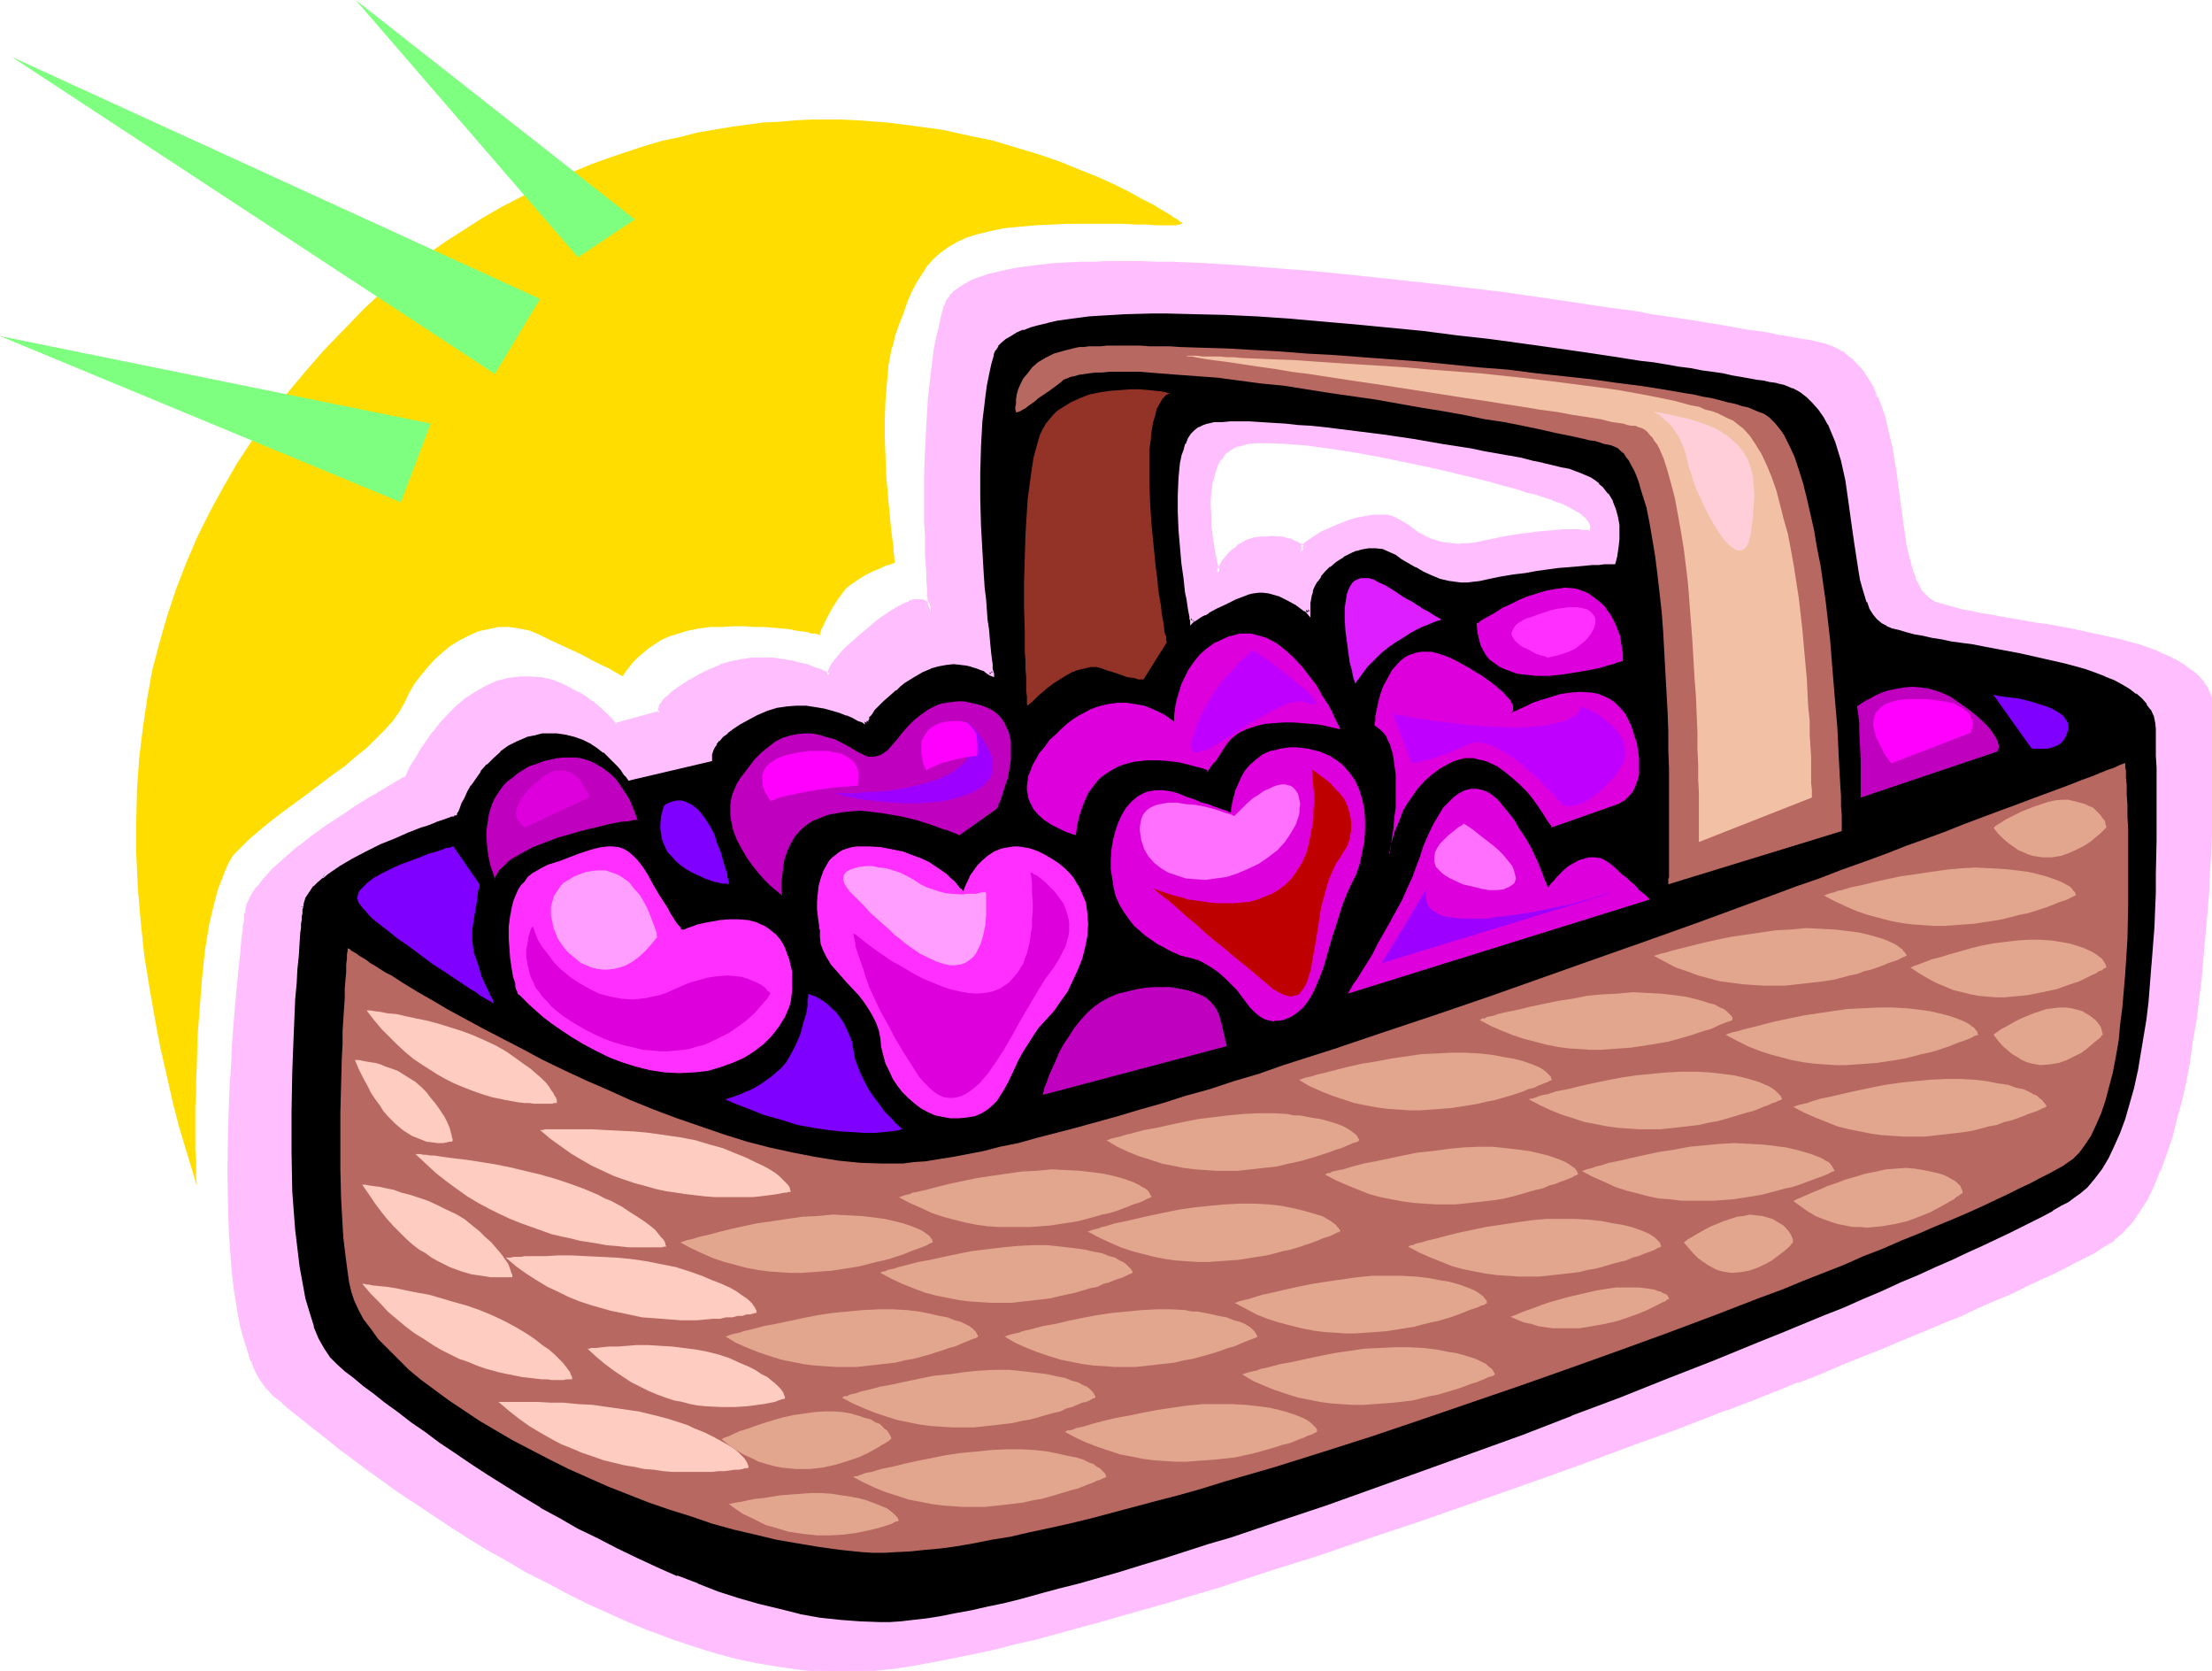 <svg xmlns="http://www.w3.org/2000/svg" fill-rule="evenodd" height="370.376" preserveAspectRatio="none" stroke-linecap="round" viewBox="0 0 3035 2292" width="490.455"><style>.brush1{fill:#ffbfff}.pen1{stroke:none}.brush2{fill:#000}.brush3{fill:#b76860}.brush4{fill:#bf00bf}.brush5{fill:#ff30ff}.brush6{fill:#d0d}.brush7{fill:#7f00ff}.brush13{fill:#ff9eff}.brush15{fill:#f0f}.brush17{fill:#e2a58e}</style><path class="pen1 brush1" d="m1671 786-1-2v-2l-1-3-1-3v-4l-2-10-3-12-2-14-1-14-1-16v-30l2-15 4-14 2-6 3-6 3-6 4-5 4-5 5-3 6-4 6-2 7-2 8-1 8-2h21l24 1 13 1 13 1 15 2 29 4 30 5 32 6 63 13 31 7 29 8 27 6 13 4 13 3 11 4 11 3 10 3 9 2 8 3 7 2 7 3 7 3 10 5 10 4 6 5 6 4 3 5 3 3 2 4 1 3v2l-1 3-1 3-1 1h-2l-2-1h-3l-3-1h-38l-11 2-13 1-14 2-16 2-17 3-20 4-10 2-9 1-8 2h-23l-12-2-11-2-9-4-9-4-7-4-14-9-6-5-7-4-7-3-8-2-9-1-10 1-11 2-11 2-10 3-10 3-10 4-9 5-9 4-7 4-7 4-6 4-4 4-4 3-2 3-2 2 1 1 2 1 3-1h1l1-2v-1l-2-2-2-2-2-2-4-2-4-2-5-2-6-2-6-1-6-1h-15l-9 1-7 1-6 2-7 2-6 3-5 4-5 4-8 8-6 8-3 4-2 4-1 3-1 2-1 2zM338 1252v6l-1 4v4l-1 5v6l-1 6-1 7-1 15-2 18-2 19-2 21-2 23-2 24-2 26-2 27-1 27-1 28-1 29-1 58v29l1 28 1 28 2 28 2 26 3 26 4 24 4 23 5 21 7 20 3 9 4 8 4 8 4 7 4 7 5 7 5 5 5 5 11 9 13 11 14 11 16 13 16 13 18 14 19 14 20 15 21 15 22 15 22 16 24 16 25 16 25 16 26 16 26 15 28 15 27 15 28 15 29 14 28 13 29 13 30 11 29 11 30 10 29 9 30 8 29 6 30 6 29 4 29 2 29 1 15-1 17-1 17-1 19-3 21-3 21-4 23-4 24-5 25-5 26-6 27-6 27-7 29-8 30-8 30-8 31-9 31-9 33-9 32-10 34-10 67-21 70-23 71-23 71-24 143-50 71-26 70-25 69-26 66-25 33-13 32-12 32-13 31-12 30-12 30-12 28-11 28-12 27-11 25-11 25-11 24-10 23-10 21-10 21-9 19-9 17-8 17-8 15-8 14-7 11-7 11-6 9-6 7-5 6-5 6-5 6-7 6-6 11-15 10-17 9-19 9-21 8-22 8-23 7-25 6-25 6-27 5-27 5-28 4-28 7-58 6-57 4-57 2-28 1-26 1-27 1-24 1-24v-23l1-21v-79l-1-11-2-9-4-9-6-9-7-8-8-7-10-7-11-6-11-6-13-6-13-5-14-5-15-4-15-4-31-8-33-6-32-6-16-3-16-2-31-6-14-2-14-2-13-3-13-2-11-3-10-3-9-3-8-3-8-4-5-5-6-7-5-8-4-9-4-10-3-11-3-12-2-13-3-13-4-28-4-30-2-15-2-15-5-31-6-30-4-13-5-14-5-13-5-13-7-11-7-11-9-10-9-9-10-7-12-6-12-5-14-3-8-2-8-2-11-1-11-2-12-3-13-2-15-2-15-3-16-2-17-3-18-3-19-3-19-3-20-4-21-3-21-3-44-7-47-6-48-7-49-7-50-6-51-6-103-12-51-4-50-5-50-3-47-3-47-2-22-1h-85l-19 1-19 1-18 1-17 2-16 2-16 2-14 3-14 3-12 3-11 4-11 4-9 4-8 5-7 6-5 5-4 7-3 6-4 14-4 15-3 16-3 15-5 34-3 34-3 35-1 36-1 34v80l1 15v13l1 13v12l1 11 1 10v17l1 6 1 5v8-2l-1-5-2-5-2-3-3-2-4-1-4-1-6 1-7 2-8 4-5 2-10 6-6 4-7 5-6 5-13 10-11 9-10 9-8 7-7 7-5 6-4 5-4 5-2 4-2 3-1 3-1 2v3h-1l-3-2-4-2-7-2-7-3-9-3-10-3-11-2-12-2-14-2h-27l-14 2-16 2-14 5-15 6-14 8-12 6-10 7-8 5-7 5-5 5-5 4-3 4-2 3-2 3v2l-1 2v3h1l-62 18-1-1-2-2-3-4-5-5-6-6-7-6-8-7-10-6-10-7-11-6-12-6-13-4-13-3-15-2h-15l-16 2-7 2-8 3-15 6-14 8-13 9-13 11-11 11-11 12-9 12-9 12-7 11-7 10-5 9-5 8-1 3-2 3-1 2v2l-1 1h-1l-2 1-2 2-4 2-5 3-6 3-6 4-8 4-7 5-9 5-18 11-20 13-20 14-20 14-20 15-18 16-17 15-7 8-7 8-6 7-5 7-5 8-3 7-2 6-2 7z"/><path class="pen1 brush1" d="m1669 784 5 2v-1l-1-1v-3l-1-3-1-3-3-14-2-12-2-13-2-15v1-16l-1-15 1-15 2-15v1l4-14 2-7v1l2-6 4-6v1l4-5h-1l4-5v1l5-4 5-3 6-3v1l7-2h-1l8-2 9-1h-1 21l24 1h-1l13 1 14 1 14 2 29 4 31 5 32 6 63 13 30 7 29 7 28 7 13 4 12 3 11 3 11 4 10 2 9 3 16 5h-1l7 3h1l6 2 10 5 9 5 7 4 5 5v-1l3 4 3 4v-1l1 4v-1l1 4v-1 2l-1 2 1-1-2 4 2-1h-1 1-1l-2-1h-7l-5-1h-23l-10 1-11 1-13 1-14 2-16 2-18 3-19 4-10 2-9 2-8 1h-8l-7 1-8-1h1l-12-1-12-3h1l-10-3h1l-9-4h1l-8-4-13-10-7-4-7-4-8-4-7-2h-21l-10 2h-1l-10 2-11 3-10 4-10 4-9 4-9 4-8 5-6 4-6 4-5 4-4 3-2 3h-1l-1 4 2 4 3 1 3-1 3-1 2-3-1-3-1-2-1-1-2-2-2-2h-1l-3-2-5-2-4-2-1-1-6-1-6-2h-7l-8-1-7 1h-9l-7 1h-1l-6 2-7 2v1l-6 3-5 3v1l-5 4h-1l-8 8-7 9-2 4-2 4-3 5-1 2 1-1-1 9 6-6v-2l1-2 2-3 2-4v1l2-4 6-8 8-8 5-4 5-3h-1l6-4v1l6-3 7-1 7-1 8-1h15-1l7 1 6 1 6 2-1-1 5 2 4 2 3 2 2 2 2 2 1 1v1l1-2-1 1 1-1-2 1h1-2 1-2l2 1-1-1v2l1-2v1l2-3 4-3h-1l5-3 6-4 7-5 7-4 8-4 9-4 10-4 9-3 11-3 11-3h-1l11-1 10-1h-1l9 1 8 2-1-1 8 4h-1l7 4 7 4 13 9 8 5 8 4h1l9 4h1l11 2 12 2h15l8-1 9-1 9-1 10-2 19-4 17-3 16-3 15-2 13-1 11-1h-1 10l9-1h7l6 1h9l3 1h2-1l2 1 2-1 2-1 2-5v-9l-2-5-3-3h-1l-3-5-6-5-7-4-9-5-11-5-7-3h1l-7-2h-1l-15-5-9-3-10-3-11-3-11-3-13-4-13-3-27-7-29-8h-1l-31-6-63-14-31-6-31-5-29-4-14-2-14-1-13-1-24-1h-11l-10 1-9 1-8 1-7 2-6 3-6 3-5 4-5 5-4 6-3 6-3 5-1 1-2 6-3 14-2 15v1l-1 15v15l1 16 2 14 2 14 2 12 3 14v4l1 3v-1l1 3v8l1-9z"/><path class="pen1 brush1" d="M336 1252v1-1l-1 1v3-1 7l-1 4-1 5v5l-1 7-1 6-1 15-2 18-2 20-2 21-2 23-2 24-2 26-1 27-2 27-1 28-1 29-1 58 1 57 1 28v1l2 27 2 27 3 25 4 25 4 22v1l6 21 6 19v1l3 9h1l3 9 4 8 4 7 5 7 4 6h1l5 6 5 5 12 9h-1l13 11 14 11 16 13 17 13 17 14 19 14 20 15 21 15 22 16 23 15 24 16 24 16 25 16 26 16 27 15 27 16 28 14 28 15 28 14 29 13 29 13 29 12h1l29 11 30 10 29 9 30 8 29 6h1l30 5 29 4 29 3 29 1 15-1 17-1 18-2 19-2 20-3 22-4 22-4 24-5 25-5 27-6 27-7 27-6 29-8 29-8 30-8 31-9 32-9 32-9 33-10 34-10 67-22 70-22 70-24 72-24 143-50 70-25 70-26 69-25 67-26h1l32-12 32-13h1l31-13v1l31-12 30-13 30-12 28-11 28-12 27-11 26-11 25-10 23-11 23-10 22-9 20-10 19-9 18-8 16-8 15-8 14-7 12-6 10-7 9-5 8-5v-1l6-5 6-5 6-7 6-6 1-1 10-15 11-17 9-19 8-20 1-1 8-22 8-23 6-25 7-25 6-27 5-27 4-29 5-28 7-57 5-58 5-57 1-28 2-26 1-27 1-24v-24l1-23 1-21v-80l-1-10-3-10-4-9v-1l-6-8v-1l-7-8-8-7h-1l-9-7-11-7-12-6-12-5-1-1-13-5-14-5-15-4-15-4-32-7-32-7-33-6-16-2-16-3-30-5-15-3-14-2-13-3-12-2-11-3-11-3-9-3 1 1-8-3-7-4-5-5-6-6-4-8-5-9h1l-4-10-3-11-3-12v1l-3-13-2-14-4-28-4-29-2-16-2-15-5-30v-1l-7-29-3-14-5-14-5-13h-1l-10-10v-1l6 13h-1l5 13 5 13 4 14 6 30 6 30 2 15 2 15 4 30 3 28 3 14 2 12v1l3 12 4 11 3 10h1l4 10 5 8 6 7 6 5 7 4 8 4h1l9 3 10 3 12 2 12 3 13 2 14 3 15 2 30 5 16 3 16 3 33 5 32 7 32 7 15 5 14 4 14 5 14 5-1-1 13 6 11 6 11 6 9 7 8 7 7 8 5 8 4 9 3 9v110l-1 23-1 24-1 24-1 27-1 26-2 28v-1l-4 57-6 58-7 58-4 28-5 28-5 27-6 26-6 25-7 25-8 23-8 23 1-1-9 21-9 18-11 17-10 15-6 6-6 7-6 5h1l-7 5-7 5-9 6-10 6-12 6-13 7-15 8-17 8-18 9-19 9-20 9-21 10-23 10-24 10-25 11-25 10-27 12-28 11-29 12-29 12-30 12v-1l-31 12v1l-32 12h1l-33 12-33 13h1l-67 25-69 26-70 26-71 25-143 50-71 24-71 23-69 23-68 21-34 10-32 10-33 10-31 9-31 8-30 9-30 8-28 7-28 7-27 7-26 5-25 6-23 4-23 5-22 3-20 3-19 3-18 1-16 2h-15l-29-1h1l-29-2-30-4-29-5-29-7-30-8-30-9-29-10-30-11h1l-29-11-30-12-28-14-29-14-28-14-27-15-28-15h1l-27-16-25-16-26-15-24-17-24-16-23-15-22-16-21-15-20-14-18-15-18-14-17-13v1l-15-13-15-11h1l-13-11-12-9h1l-5-5-5-5-5-6-4-7-4-7-4-8-3-8-4-10v1l-6-20-5-21-4-22-4-25-3-25-3-26-2-28-1-28v-57l1-58v-29l2-28 1-27 2-27v1l2-26 2-24v-1l1-23v1l2-22 2-19 2-18 2-15 1-7v-6l1-5 1-5v-8l1-3v-4 1l-5-1z"/><path class="pen1 brush1" d="m2576 545-5-13v-1l-7-11-7-11-9-10-9-9h-1l-9-8h-1l-11-6-13-5-14-3-8-2-9-1-10-2-11-2-13-2-13-3-14-2-16-2-16-3-17-3-18-3-18-3-20-3-20-3-21-3-20-4-45-6-46-7-48-7-49-7-51-6-51-6-102-11-51-5-51-4-49-4h-1l-47-3-47-2h-22l-22-1h-43l-20 1h-19l-19 1-18 1-18 2-16 2-15 2-15 3-13 3-13 3-11 4h-1l-10 4-9 5-8 5-7 5-1 1-5 5v1l-5 6-2 7h-1l-4 15-3 14v1l-4 15-3 16-4 33-4 35-2 35-2 36-1 34v65l1 15v28l1 13 1 12v11l1 11v-1 9l1 8v7l1 5v-1 8h6v-3l-1-5-3-6-2-3-4-2-4-2h-12l-7 2v1l-8 3-5 3h-1l-10 6-6 4-6 4-7 5-13 11-11 9-10 9-8 7-7 7-5 6-4 5-1 1-3 4-3 4v1l-3 6v2l-1 2v2l4-2-4-2-4-2-7-3-7-2-9-4-10-2-11-3h-1l-12-2-13-2h-29l-14 2-15 3-15 4v1l-15 6-14 7-12 7h-1l-9 6-9 6-7 5-5 5-5 4-3 4-3 4-1 3-1 3v7l2-4-62 17 3 1-1-1 1 1-2-3h-1l-3-4-5-5-6-6-7-6-8-7h-1l-9-7-10-6h-1l-11-6-12-6-13-5-14-3-15-1h-15l-16 2-8 2-8 2-15 7-14 8-14 9-13 11-11 11-11 12-9 12h-1l-8 12-8 11-6 11-6 9-4 7v1l-2 3-1 3-1 2-1 2 1-1-2 1v2l2-2-3 1-3 1-4 3-5 2h1l-6 4h-1l-6 4-4 9 7-5 7-4h-1l6-3h1l4-3 4-2 3-2 4-2v-1l-1 1 1-1 1-2 1-2 1-3 2-3 4-7 6-9 6-11 7-11 9-11 9-12 11-12 11-11 13-11-1 1 14-10h-1l14-8 15-6 7-2 8-2 15-2h15l14 2 13 3 13 4 12 5 11 6 10 7 9 7v-1l8 7 7 6 6 6 5 5 3 4v-1l2 3 2 2 66-19-1-4v2-3 1-2l1-2 1-3v1l2-3 3-4 5-4 5-5-1 1 7-5 9-6 10-6h-1l12-7 14-7 15-6 14-5 15-3 14-1 14-1 13 1 13 1 12 2 11 3 10 3 9 3 8 3 6 2 4 2 8 4v-7 1-2l1-2-1 1 1-3 2-3v1l3-4 3-5 4-5 5-6 7-7 8-7 10-9h-1l11-9 13-10 7-5 6-4 6-4 11-7h-1l5-2 8-4v1l7-2 5-1h-1l5 1 3 1h-1l3 2v-1l2 2h-1l3 5h-1l1 4v2h6v-2l-1-2v-9l-1-6v-8l-1-9v-10l-1-11v-12l-1-13-1-28v-15l-1-31 1-34 1-34 1-36 3-35 3-34 5-33 3-16 3-15 4-15 4-14h-1l3-6 4-6 5-5 7-6 8-4h-1l10-5 10-4h-1l12-3 12-4 13-2 15-3 15-3 16-1 18-2h-1l18-1 19-1 19-1h85l22 1 47 2 47 3 50 3 50 5 51 4 102 11 51 7 51 6 49 7 48 6 46 7 45 7 21 3 21 3 19 3 20 4 18 2 18 4 17 2 17 3 15 2 14 3 14 2 12 3 11 2 10 1 9 2 8 1 13 4 12 5v-1l12 6h-1l10 8v-1l9 9 9 9h-1l7 11 7 12 10 10z"/><path class="pen1 brush1" d="m530 1080-7 4-8 5-9 5-18 11-19 13-20 13-21 15-19 15h-1l-18 16-17 15-7 8-7 8-6 8h-1l-5 7-4 7-3 7-1 1-2 7-1 7 5 1 1-7 3-7-1 1 4-7 4-7 5-7 6-8v1l7-8 7-8 17-15 18-16v1l20-15 20-15 20-14 19-12 18-11 9-6 8-4 4-9z"/><path class="pen1 brush2" d="M1636 852v-1l-1-2-1-3v-5l-1-6-1-6-2-8-1-8-1-9-2-10-2-21-2-23-2-24-1-24v-23l1-23 1-11 1-9 2-10 2-9 3-7 3-7 4-6 5-5 5-4 5-3 7-1 9-2 10-1h53l16 2 17 1 17 1 19 2 19 2 39 5 41 5 41 6 40 6 39 7 18 3 18 3 17 4 16 3 16 3 14 4 13 2 11 3 11 3 8 3 8 2 7 4 6 3 6 4 5 4 5 4 7 9 6 10 5 10 2 11 2 10v28l-2 8-1 6-1 5-1 3v1h-8l-5 1h-16l-10 1-11 1-12 1-14 1-14 2-15 2-17 3-17 3-17 3-19 4-9 1-9 1-8 1h-8l-8-1-7-1-13-3-12-4-11-5-10-6-19-12-9-5-9-5-9-3-10-2h-11l-5 1-6 1-6 2-6 3-12 6-10 7-9 6-7 7-6 7-5 7-3 7-3 7-2 6-1 6-1 5v13l-1-2-3-2-3-2-4-3-4-4-11-6-13-6-7-2-8-2-7-1h-8l-8 1-8 3-15 6-14 6-13 7-11 6-5 2-4 3-4 2-3 2-2 2-2 1h-1v1zM413 1243v4l-1 2v8l-1 5v5l-1 6-1 6-1 15-1 17-2 18-1 20-1 22-2 24-1 24-1 25-1 27-1 54v55l2 54 1 27 2 26 3 26 3 24 4 23 4 22 6 20 6 18 7 17 4 8 3 7 5 6 4 6 5 5 4 4 11 10 12 9 13 11 15 12 16 12 17 13 18 13 20 14 20 14 21 15 22 14 22 15 24 15 24 15 25 15 26 15 26 14 27 14 27 14 27 13 28 12 27 12 28 11 28 10 29 10 28 8 28 7 28 7 28 4 28 4 27 2 27 1h14l16-2 16-1 18-3 19-3 21-3 21-5 23-4 23-5 25-6 25-7 26-7 28-7 27-8 29-9 29-8 30-9 31-10 31-10 31-10 65-21 65-23 67-23 68-24 135-50 68-25 66-26 65-25 64-25 61-25 30-13 30-12 28-12 28-11 27-12 27-11 25-11 24-11 24-11 23-9 21-10 20-10 20-9 18-9 17-8 15-7 14-8 13-7 11-6 10-6 9-6 6-4 12-10 10-12 10-13 9-16 9-17 7-18 7-19 7-21 5-21 5-23 5-23 4-24 3-25 3-25 5-50 4-51 2-49v-25l1-23v-123l-1-16v-38l-1-9-2-9-5-9-5-8-7-8-8-7-9-6-11-6-11-6-12-6-14-5-13-4-15-5-14-4-31-7-32-7-32-6-15-3-16-2-29-5-14-3-14-2-12-3-12-2-11-3-10-2-9-3-8-3-6-4-6-5-5-6-4-7-4-9-3-9-4-11-2-11-2-12-2-12-4-26-4-29-4-28-5-29-5-27-4-13-4-13-5-12-6-12-6-11-7-10-8-9-8-8-10-7-11-6-11-4-13-4-7-1-9-1-9-2-10-2-11-2-13-2-13-2-14-3-14-2-16-2-16-3-17-3-17-2-19-3-38-6-40-6-41-6-44-6-44-5-45-6-46-5-92-10-46-4-45-4-45-3-43-2-42-1-40-1h-19l-19 1h-18l-17 1-17 1-16 2-16 1-14 2-14 3-13 2-12 3-11 3-11 4-9 4-8 4-8 5-6 5-5 5-3 6-3 7-4 13-3 14-3 15-2 16-2 16-2 17-2 35-1 36v37l1 36 2 36 2 34 2 15 1 16 1 15 2 13 1 13 1 12 1 11 1 10 1 9 1 7 1 5v4l1 3v1l-1-1-1-1-3-2-4-2-5-2-6-3-7-2-8-2-8-1h-20l-10 2-11 4-12 4-13 7-12 9-7 5-5 5-10 8-8 7-7 7-5 5-4 5-3 4-1 3-1 3v5l2 1 1 1-1-1-3-2-4-2-6-3-7-3-8-4-10-4-10-3-12-3-12-2-13-1-13-1-14 1-13 2-14 5-14 6-13 6-11 7-10 6-7 6-7 6-5 5-4 4-2 5-3 4-1 3-1 3v6l1 1v1l-112 26v-1l-2-2-2-4-4-5-5-6-6-6-7-7-7-7-9-6-10-6-10-6-11-4-13-3-13-2h-13l-8 1-7 1-14 4-14 5-12 7-11 8-10 9-9 9-8 10-8 10-6 9-5 9-4 8-4 8-3 6-2 5-1 3v1h-1l-2 1-2 1-4 1-5 1-5 2-7 3-7 2-7 3-8 3-18 7-19 7-19 9-20 9-19 10-18 11-16 11-7 5-7 6-6 6-4 6-5 6-3 6-2 5-1 6z"/><path class="pen1 brush1" d="m1634 850 4 2v-4l-1-3-1-4v-6l-2-7-1-7-1-9-2-9-1-10-3-21-2-22-1-24-2-24v-23l2-23v1l1-11 1-10 2-10v1l2-9 3-7 3-7 4-6-1 1 5-5h-1l5-4 6-2h-1l7-2 8-1 10-1h11l13-1 14 1h15-1l17 1 16 1 18 2 19 2 19 2 39 4 41 6 40 6 40 6 39 6 19 4 18 3 17 3h-1l16 4h1l15 3 14 3 13 3 12 3 10 3 9 2 7 3 7 3 6 3 5 4 6 4h-1l5 4 7 9 6 10v-1l4 10 3 10 1 11v-1l1 10v10-1l-1 9-1 7-2 7v-1l-2 8h1l-1 1v1l3-2h-14 1-7l-9 1h-10l-11 1-13 1-13 2-14 2-16 2-16 2-17 3-18 3-18 4-10 1-8 2h-24 1l-7-2-13-3-12-4-11-5-10-5-19-12-8-6h-1l-9-4v-1l-10-3-10-2h-11l-6 1-5 1-6 2-1 1-6 2-12 6-11 7-8 7h-1l-7 7v1l-6 6-5 8-4 7-2 6-1 1-2 6v1l-1 5-1 6v11l1 2v-1 1l4-2-2-2-2-2-3-3v1l-4-3v-1l-5-3-11-6-13-6v-1l-7-2h-1l-7-2-8-1h-8l-8 1-8 3h-1l-15 7-14 6-13 6-11 6h-1l-4 3-4 2h-1l-3 3-3 2-3 1-1 1-2 1v1l-1 8 5-5-1 1 1-1 2-1 3-2 3-2 3-2 4-2h1l5-3h-1l11-6 13-6 14-7 16-6h-1l8-2 8-1h-1 8-1l8 1 7 2 7 2 12 6 11 6 4 3 4 3 4 3v-1l2 2 6 7v-10 1-11l1-5 1-6v1l2-7-1 1 3-7 4-7v1l5-7h-1l6-7 7-7v1l8-7 11-7h-1l12-6 7-3-1 1 6-2 5-1 6-1h-1 11-1l10 1 9 4 9 4 8 6 19 11h1l10 6 11 5 12 5 13 3h1l7 1 8 1h8l8-1 9-1 9-2 19-4 18-3 17-2 16-3 15-2 15-2 13-1 12-1 11-1 10-1h9l7-1h6-1 10l1-3-1 1 1-1 2-8 1-7 1-7 1-9v-20l-2-11-3-11-4-10v-1l-6-10h-1l-7-9-5-4v-1l-5-4-6-4-7-3-7-3-8-3-8-3-11-2-12-3-13-3h1l-15-3-15-4-16-3h-1l-17-3-17-3-19-4-39-6-40-7-41-6-40-5-40-5-19-2-18-1-18-2-17-1-16-1-15-1h-27l-11 1h-11l-8 2h-1l-6 2-6 3h-1l-5 4-5 5-4 6-3 8h-1l-2 8-3 8v1l-2 9-1 10-1 11-1 23v23l1 24v1l2 23 2 23 3 21 1 10 1 9 2 9 1 7 1 7 1 5 1 5v4-1l1 2v7l1-8z"/><path class="pen1 brush1" d="M410 1243v4l-1 2v7l-1 5v6l-1 6v-1 7l-2 14v1l-1 17v-1l-1 19-2 20-1 22-2 24-1 24-1 25-1 27-1 54v55l2 54 1 27v1l2 26 3 25 3 24 4 23 5 22 5 21 6 18 1 1 6 16 4 8 4 7 4 7 5 5v1l5 5 4 4 11 10h1l11 9 14 11 14 12 16 12 17 13 19 13 19 14 20 14 21 15 22 15 23 15 24 14 24 15 25 16 26 14 26 14 26 14 27 14 28 13 27 12 28 12v1l28 11h1l28 10 28 10 28 8 28 7 28 6 29 5 27 4 28 2 27 1 14-1h1l15-1 17-1 17-3 20-3 20-3 21-5 23-5 24-5 25-6 25-6 26-7 27-8 28-8 29-8 29-9 30-9 30-9 31-10 32-10 65-21 65-23 67-23 67-24 136-50 67-25h1l66-26 65-25 64-26 61-25 30-12 30-12 28-12 28-12 27-12 27-11 25-11 25-10 23-11 23-10 21-10 20-9 20-10 18-8 17-9 15-7 14-8 13-6 12-7 9-6h1l8-5 7-5 12-10 10-12h1l10-14 9-15v-1l8-16 8-19 7-19 7-21 5-22 5-22v-1l5-23 4-24 3-24 3-25 5-51 4-51 2-49v-25l1-46v-64l-1-18v-72l-1-10-3-9-4-9v-1l-6-8-7-7-8-8h-1l-9-7-10-6h-1l-11-6-12-5-1-1-13-4-14-5-14-4-15-5-30-7h-1l-31-7-32-6-16-2-15-3-30-5-14-3-13-2-13-2-12-3-11-2-9-3-9-3-8-3 1 1-7-4h1l-6-5 1 1-5-7-5-7v1l-3-9-4-9-3-10-2-11-3-12-2-13-3-26-4-28-4-28-5-29-6-27v-1l-4-13-4-13-4-12h-1l-5-12v-1l-7-10-6-11h-1l-8-9-8-8h-1l-9-8h-1l-10-6h-1l-11-4-14 2h-1l13 3 12 5-1-1 11 6 9 7 8 8 8 9 7 10 6 11v-1l5 12 5 12 4 13 4 13 6 27 4 28 4 29 4 28 4 26 2 13 2 12 3 11 3 10 3 10h1l3 9 5 8 5 6 7 6 6 3 1 1 7 3 9 2 10 3 11 3 12 2 13 3 13 2 14 3 30 4 15 3 16 3 32 6 31 7 31 7 15 4 14 4 14 5 13 5h-1l13 5 11 6 10 6 9 7v-1l8 7 7 8h-1l6 8v-1l4 9v-1l2 10v-1l1 10v-1 38l1 16v100l-1 46v25l-2 49-4 51v-1l-4 51-3 25-4 24-4 24-4 24v-1l-5 23-6 21-6 21-7 19-8 18-8 17-9 15-10 13-10 12-12 10 1-1-7 5-8 6-10 5-12 7h1l-13 7-14 7-16 8-16 8-19 9-19 9-20 9-21 10-23 10-24 11-24 10-26 12-26 11-27 12-28 11-29 12-29 12-30 12-61 25-64 25-65 26-67 25h1l-67 26-136 49-67 24-67 24-66 22-65 22-31 9-31 10-31 10-30 9-29 9-28 8-28 8-28 7-26 7-25 7-24 6-24 5-22 5-22 4-20 4-19 3-18 2-17 2-15 1h-14l-27-1-27-2-28-3-28-5h1l-28-7-29-7-28-8-28-9-28-11h1l-29-11v1l-27-12-28-13-27-13-27-14-27-13-26-15-26-14h1l-25-15-24-15-24-15-23-15-22-15-21-14-20-15-19-13-18-14-18-13-15-12-15-11-13-11-12-9-11-10-4-4-5-5-4-6-4-6-4-7-4-7-7-17 1 1-6-19-6-20-4-22-4-22-3-25-3-25-2-26-2-27-1-54v-55l1-54 1-27 1-25 1-24 1-24 2-22v1l1-20 2-19 1-17 1-15 1-6v-6l1-5v-5l1-4v-4 1-3l1-2v-2 1l-6-1z"/><path class="pen1 brush1" d="m2450 523-13-3h-1l-7-2-8-1-10-2-10-2-11-2-12-2-13-2-14-2-15-3-15-2-17-3-17-2-17-3-18-3-38-6-40-6-42-6-43-6-45-5-45-6-46-5-92-10-46-4-45-3-44-3h-1l-43-2-42-2h-96l-17 1-17 1h-1l-16 2-15 2-15 2-13 2-14 2-12 3-11 4-11 3v1l-9 4-8 4h-1l-7 5-6 5h-1l-5 6-4 6-2 6-1 1-3 13-4 14v1l-2 15-3 15-2 17-1 17-3 35v73l1 36 1 36 3 34 1 16 1 15 1 15 2 14 1 13 1 12 1 11 2 9v9l2 7v6l1 4v3l4-3h-1 1l-2-1-3-2-4-2-5-3-6-2-1-1-6-2h-1l-8-2-8-1h-10l-10 1-11 1-11 4h-1l-11 5h-1l-12 7-13 9-6 4-1 1-5 5-10 8-8 7-7 7-5 5-1 1-3 4-3 4v1l-2 3-1 3v3l1 5 2 2h2l2-5h-1 1l-3-2h-1l-4-2-5-3-8-4-8-3-1-1-9-3-10-4-12-3-13-2-12-1h-1l-13-1-14 1-14 3-14 4-14 6-13 7h-1l-11 7-9 6-8 6-7 6-5 5-4 5-3 4-2 5-2 3-1 4v7l1 1v-1 1l2-3-111 26 3 2-1-1-2-3-2-4-4-5-5-6-6-6-7-7-7-6-1-1-8-7-10-6-11-5-11-5-13-3-13-2h-15l-7 1-8 1-14 4h-1l-13 6-12 7h-1l-11 8-10 9-9 9-8 10h-1l-7 10-6 9v1l-5 9-5 8-3 8-3 6h-1l-2 5h1l-1 3-1 1v1l3-3h-1l-3 1h1l-3 1-9 3-5 2-6 2-8 2-7 3-8 3-18 7-19 8-20 9-19 9-19 10-18 10-16 11-4 10v1l7-6 16-11 17-10 19-10 20-10 20-8 18-8 18-7 7-2 8-3 7-3 6-2 6-2 8-3h3v-1l2-1-1 1 3-1v-2 1-1l2-3 2-5 2-6 4-7 4-9 5-9v1l7-10 7-10h-1l9-10v1l9-9 10-9h-1l11-8 12-6 14-6h-1l15-3h-1l8-2h20l13 2 12 3 11 4 10 5 9 6 9 7v-1l7 7 7 7 6 6 5 6-1-1 4 6 3 3 2 3v-1l1 3 115-27v-5 1-6 1l1-3 1-3 2-4 3-4h-1l4-5v1l5-6 7-5h-1l8-6 9-6 11-6 13-7 14-6 13-4 14-2h-1l14-1h13l13 2 12 2 11 3 10 3 10 4-1-1 9 4 7 4 6 2 4 3 2 2h2l2-5h-1 1l-2-1 1 1-1-2v1l1-3v1l1-3h-1l2-3v1l3-4 3-5 5-5 7-7 8-7 9-8h1l5-5 6-5 13-8 12-7 12-5h-1l11-3 11-2 10-1h-1l10 1h-1l9 1 8 2h-1l7 2 5 2 6 2h-1l4 3 3 2 2 1 5 2v-5l-1-3-1-4v-6l-1-7-1-8-1-10-1-11-1-12-2-13-1-14-1-14-2-16-1-16v1l-2-34-2-36-1-36v-37l1-36 2-35 2-16 2-17 2-15 3-15 3-14 4-14-1 1 3-7v1l4-6h-1l5-5 6-5 7-4 8-5 9-4v1l10-4 11-3 13-3h-1l13-3 14-2 15-2 15-2 16-1 17-1 17-1 37-1h19l40 1 42 1 43 2 44 3 45 4 46 4 93 9 46 6 45 5 44 6 43 6 42 6 40 6 38 6 18 2 18 3 17 3 16 2 15 3 15 2 14 2 13 3 12 2 11 2 11 2 9 1 8 2 8 1 14-2z"/><path class="pen1 brush1" d="m447 1194-8 6-7 6-6 6-4 6h-1l-4 6-3 6-1 1-2 6-1 6 6 1 1-6 2-6-1 1 4-6 4-6 4-6v1l6-6 7-6 4-10z"/><path class="pen1 brush3" d="M477 1300v1h1l2 1 2 2 7 4 4 3 5 3 5 3 5 4 7 4 6 4 8 5 8 4 17 11 18 11 21 12 22 13 24 13 24 13 27 14 27 14 28 15 29 14 30 14 30 13 31 14 32 13 32 12 32 11 32 11 32 10 31 8 32 7 31 6 31 5 30 3 30 1h29l15-2 16-1 18-3 19-3 21-4 21-4 23-6 25-5 25-7 27-7 27-7 29-8 29-8 30-9 32-9 31-10 33-9 33-11 34-10 34-12 69-22 71-24 72-24 73-25 144-51 71-25 70-25 68-25 33-12 32-12 32-11 31-12 31-11 30-11 28-11 28-10 27-10 25-10 24-9 24-9 22-8 21-8 19-7 19-7 16-6 15-6 14-5 12-5 10-4 9-3 6-3 5-2 3-1h1v5l1 6v9l1 10v13l1 14v16l1 17v104l-1 47-3 47-4 47-3 23-2 22-4 23-4 21-5 19-5 19-6 18-7 16-7 15-8 12-8 11-5 5-4 4-6 4-7 5-9 5-11 6-12 6-13 7-15 7-16 8-17 8-19 9-20 9-21 9-22 9-23 10-25 10-25 11-26 10-27 12-28 11-28 11-29 12-30 11-31 12-31 12-64 24-66 24-67 24-68 24-137 47-68 23-69 22-67 21-66 19-32 10-32 9-31 8-30 8-30 8-30 8-29 7-27 6-28 6-26 6-25 4-25 5-23 4-22 3-22 2-19 2-19 1-18 1h-16l-15-1-29-3-29-4-30-5-29-5-29-7-30-7-29-8-29-10-29-9-29-10-28-11-28-11-27-12-27-12-26-13-25-13-25-13-24-14-22-13-21-14-21-14-19-14-19-14-17-14-15-15-14-14-13-13-10-14-10-13-7-13-6-13-4-12-3-13-2-14-2-15-2-16-2-17-1-17-1-18-1-18-1-39v-79l1-38 1-38 1-17v-18l1-16 1-15 1-15v-13l1-12 1-11v-10l1-8v-6l1-5v-4z"/><path class="pen1 brush4" d="m679 1207-1-1-1-4-2-6-2-8-3-9-2-12-1-11v-14l1-13 2-13 5-13 3-7 3-7 5-6 4-6 6-6 6-5 7-6 8-5 9-4 10-4 10-4 9-2 9-2 9-1h16l8 2 7 1 6 3 7 2 11 7 10 8 9 9 7 10 6 9 5 9 4 8 3 8 2 6 1 2v1l1 1v1h-5l-3 1-4 1h-5l-6 1-6 1-14 3-16 4-17 4-17 5-18 5-17 6-16 7-16 8-13 8-6 4-5 5-5 4-3 5-3 5-2 5z"/><path class="pen1 brush2" d="M678 1207h2l-1-1-1-4-2-6-3-8-2-9-2-12-1-11-1-14 2-13 2-13 4-13 3-7 4-6 4-6 5-7 5-5 7-5 7-6 8-5 8-5 10-3 10-4 9-2 9-2 9-1h16l8 1 7 2 6 2 6 3 12 7 10 8 8 8 7 10 6 9 6 10 3 8 3 7 2 6 1 2v2l1 1v-1 1l1-1h-2l-3 1h-3l-4 1-5 1h-6l-20 4-16 4-17 4-17 5-18 5-18 7-16 6-15 8-14 8-5 4-5 5-5 5h-1l-3 5-3 5-2 5v4l4-8 2-6 4-4 4-5 5-5v1l6-5 13-8 16-7 16-7 18-6 17-5 18-5h-1l17-4 16-4 20-4 6-1 5-1h4l3-1h3l1-1h1v-3l-1-3-2-5-3-8-4-8-5-9-6-10-7-9h-1l-9-9-9-9-12-6-6-3-7-3-7-1-8-1-8-1h-8l-9 1-9 2-9 2h-1l-10 4-9 4-9 5-8 4-7 6-6 5v1l-6 5-5 7-5 6-3 6-3 7-5 14-2 13-1 13v14l1 11 2 12 3 9 2 9 2 6 2 4v4-4z"/><path class="pen1 brush5" d="M710 1363v-2l-1-2-1-2-1-4v-4l-3-9-2-12-2-13-1-14-1-14v-16l2-15 3-15 2-7 3-7 3-7 4-6 5-5 4-6 6-5 7-4 7-4 8-4 16-5 13-5 13-5 12-4 10-3 9-2 9-1h7l8 1 6 2 7 4 6 5 7 7 7 9 7 11 7 13 7 12 7 11 6 9 4 8 4 6 3 5 3 4 3 3 1 2 1 2h4l4-2 6-2 8-3 9-2 11-2 11-2 13-1h12l13 1 12 3 6 3 5 2 6 4 5 4 5 4 5 6 4 6 3 6 3 8 3 8 2 9 2 8v25l-1 8-1 8-2 7-3 7-3 7-8 13-10 13-11 11-13 10-14 9-16 7-17 6-17 5-19 2-20 1-20-1-20-3-20-5-19-6-18-7-18-9-17-9-15-9-15-10-13-9-12-9-10-9-9-8-6-6-3-3-2-2-2-2-2-1v-1h-1zm415-88-1-1v-4l-1-6-1-8-1-9v-10l1-10 1-11 3-11 4-11 5-9 3-5 4-4 4-3 5-4 5-3 6-2 7-2 7-1h16l17 1 15 3 15 3 13 5 11 4 11 5 9 6 9 6 7 5 6 6 5 4 4 5 3 4 3 2 1 2v1-1h1l1-3 2-5 3-6 3-7 5-7 5-7 7-7 7-6 9-6 10-4 5-1 6-1 6-1h6l6 1 7 1 7 2 8 3 8 4 7 4 8 5 7 5 7 6 6 6 5 6 4 7 4 6 3 7 3 7 3 7 2 15 1 15-1 16-3 15-4 16-6 15-7 15-7 15-10 14-9 13-11 12-10 11-8 12-7 11-7 11-6 11-5 11-9 19-5 9-5 8-5 8-6 6-7 6-8 5-9 4-12 2-11 1h-11l-11-2-10-2-11-5-9-5-9-7-8-7-8-8-7-9-6-9-5-11-5-10-3-11-3-12-1-11-2-11-4-11-5-10-6-10-6-9-7-9-16-17-15-17-7-8-6-10-4-8-4-10-1-10v-10z"/><path class="pen1 brush4" d="m1430 1502 1-1v-2l1-2 1-5 3-7 3-9 4-9 5-11 5-12 6-11 8-12 7-11 8-10 9-10 10-9 10-7 11-6 12-5 13-3 12-3 12-2 12-1h23l11 2 11 2 10 3 8 3 8 4 7 6 5 6 4 6 3 7 2 8 2 6 1 6 1 5 1 3 1 4v2l1 3 1 3v2l-253 67z"/><path class="pen1 brush6" d="m1621 1311-3-1-4-2-5-2-6-3-7-4-8-4-7-5-9-6-8-7-8-7-7-9-7-10-6-10-5-11-3-12-2-13-2-13v-13l1-14 2-12 3-12 4-12 5-11 6-10 7-8 8-7 9-5 5-2 5-1 6-1h11l7 1 6 1 7 2 12 5 12 4 9 4 9 2 7 3 6 2 5 2 4 1 3 1 2 1 1 1h3v-4l1-5 1-6 2-7 2-8 4-9 4-9 5-9 7-8 8-7 9-7 11-5 6-1 7-2 7-1 7-1h8l9 1 8 1 8 2 8 2 7 3 7 3 6 4 6 4 5 4 9 10 8 11 6 13 4 13 3 14 1 14v15l-1 15-3 15-3 15-5 15-7 14-6 13-6 15-9 29-5 15-4 14-8 28-5 13-5 12-5 11-6 10-7 9-8 7-9 6-5 2-5 2-5 1h-5l-4 1-5-1-7-2-7-4-7-6-6-6-6-8-6-8-6-8-8-8-8-8-9-8-10-7-12-7-6-3-7-2-8-2-8-2zm228 52 1-1 1-2 1-2 2-3 2-4 3-4 3-4 6-10 7-11 8-13 7-14 17-30 17-31 7-16 7-15 5-14 5-13 4-13 5-12 5-11 6-12 6-10 6-10 7-7 8-8 7-5 8-4 8-2h9l8 2 5 2 4 2 4 3 5 4 4 4 4 5 9 11 8 10 6 11 7 10 6 10 5 9 4 9 4 8 3 8 3 7 2 6 2 5 2 4 1 3 1 2v1-1l2-2 2-3 4-4 4-5 5-5 5-5 6-5 7-4 7-4 7-2 7-2h8l8 1 8 4 7 5 8 7 6 6 7 5 5 5 5 4 4 4 3 4 4 3 5 4 3 3 2 2v1l-414 129z"/><path class="pen1 brush4" d="M1073 1228h-1v-1l-2-1-2-2-5-4-7-6-7-7-8-9-8-10-8-11-7-12-7-13-5-13-3-14-1-7v-14l1-7 2-8 3-7 3-7 5-8 10-13 9-12 10-10 10-8 9-7 10-5 10-3 10-2 10-1h10l10 2 10 3 11 3 10 5 11 6 10 6 6 3 4 2 5 2h8l4-1 4-1 4-2 7-5 6-7 7-8 7-9 8-9 8-8 10-8 10-7 12-6 6-2 7-1 7-1 8-1h8l10 2 8 2 8 2 7 3 6 3 6 4 5 5 4 5 3 5 2 5 3 6 3 13v25l-2 13-2 12-4 11-3 10-3 9-1 3-2 3v3l-1 1-1 1v1l-52 37-1-1-2-1-3-1-5-2-5-2-7-2-8-3-8-3-10-3-9-3-21-5-23-4-23-3-12-1-12 1-11 1-11 2-10 2-10 4-10 4-9 6-8 7-7 8-6 10-5 11-4 12-2 15-2 16v8l1 9z"/><path class="pen1 brush6" d="m1476 1146-1-1h-2l-2-1-6-2-7-3-8-4-8-4-9-6-8-7-7-8-5-10-2-5-1-6-1-5v-6l1-7 1-7 3-7 3-8 4-7 5-9 7-8 7-10 9-8 8-8 8-7 8-6 8-5 8-4 7-4 8-3 7-2 8-2 14-2h13l12 2 12 2 10 4 9 4 8 4 6 4 4 3 3 2 1 1v-9l1-7 1-8 2-8 3-10 3-10 5-10 5-10 7-10 8-10 9-8 11-8 7-3 6-3 7-3 8-2 7-2h15l8 2 7 2 7 2 7 4 6 3 13 10 12 11 11 12 10 13 10 13 7 13 8 12 6 11 2 5 2 4 2 4 2 4 1 2 1 2 1 2h-2l-4-1-5-1-8-2-10-2-11-1-12-1-12-1h-14l-13 1-13 1-12 3-12 4-11 5-9 7-4 4-4 5-6 9-5 8-4 6-4 4-3 4-2 3-1 2-1 2h-1l1-2-2-1-2-1-3-1-4-1-4-1-11-3-12-3-15-2-15-1h-16l-17 2-8 2-7 2-8 3-7 4-8 5-7 5-6 6-6 8-6 8-4 9-4 10-4 12-3 13-2 14zm410-151v-4l1-2v-7l2-9 2-10 3-11 4-11 6-11 6-11 8-9 4-4 5-4 5-3 6-2 6-2 6-1h14l8 2 9 3 8 3 10 5 9 5 9 5 8 5 7 4 7 5 11 8 8 7 4 3 5 6 5 5 2 4 2 4v6l-1 2-2 3h-1 1l2-2 2-1 3-1 4-2 9-4 10-5 12-4 13-4 13-4 14-2 14-1 14 1 7 1 6 2 7 3 6 3 6 4 5 5 5 5 5 6 4 8 4 8 3 9 2 7 3 8 1 8 2 13v22l-2 8-3 8-3 7-4 5-4 4-4 4-4 2-3 2-3 1-1 1h-1l-88 31-1-2v-1l-2-2-2-3-2-3-5-8-6-9-7-10-8-10-10-10-10-9-11-9-11-8-13-6-6-2-6-1-7-2h-13l-7 2-7 2-6 3-13 7-12 9-10 9-9 10-7 10-7 10-6 10-4 11-4 10-4 9-2 8-2 7-1 6-1 4-1 3v1l1-1v-5l1-4 1-4 1-9 2-12 1-14 2-14v-46l-2-14-2-14-4-13-3-6-2-5-4-5-4-4-4-3-4-3z"/><path class="pen1 brush4" d="m2548 969 1-1 2-1 4-3 5-3 6-3 7-4 9-4 9-3 10-2 11-2 12-1 12 1 12 2 13 4 14 6 6 4 7 5 13 9 10 8 9 8 7 7 5 6 4 6 3 5 2 4 1 4 1 2-1 3v2l-1 2-1 1-187 63v-51l-2-41v-10l-1-9-1-8-1-6z"/><path class="pen1 brush6" d="m2025 855 1-1h1l1-1 2-1 5-4 7-4 9-5 10-6 11-5 12-6 12-5 13-4 13-4 12-2 13-1h12l6 1 5 2 5 2 5 3 9 6 8 7 7 7 6 7 4 8 4 8 3 7 2 8 2 7 1 7 1 6v15l-2 1-3 1-3 1-5 1-5 2-7 2-6 2-15 3-17 3-19 3-19 2h-19l-9-1-9-1-9-2-8-2-8-3-7-3-7-5-6-5-5-6-5-7-3-8-3-9-2-10-1-11z"/><path class="pen1 brush2" d="m2026 855 3-1 2-2 5-3 7-4 9-5 9-6 11-5 12-6 12-5 13-4 13-4 12-2 13-2 12 1 6 1h-1l6 2 5 2 5 2 9 7 8 6 7 7h-1l6 8 4 7 4 8 3 8 3 7 1 7 1 7 1 6 1 5v10h-2l-3 1-4 1-4 2-6 1h1l-7 2-7 2h1l-15 3-17 3-19 3-19 2h-19l-9-1-9-1-9-1h1l-8-3-8-3-7-3-7-5-7-5-5-6-4-7-4-8-2-9v1l-2-10-1-11-1-1v12l2 10 3 9 3 8 5 7 6 6v1l6 5 7 5 7 3 8 3 8 2 9 2 9 1 9 1 19-1 19-1 19-3 17-3 15-4 7-2h-1l7-1 6-2 4-1 4-2h2l2-1 1-1v-15l-1-6-1-7-2-7v-1l-2-7-3-8-4-8-5-7-5-8h-1l-6-7-8-7-9-6-5-3-6-2-5-2h-6l-12-1-13 1-12 2h-1l-12 4-13 4-13 6-12 5-10 6-10 5-9 5-7 5-5 3-2 1-3 2 1 1z"/><path class="pen1 brush7" d="M622 1161h-1l-2 1-3 1h-4l-4 2-9 3-11 3-12 5-27 10-13 6-12 6-11 6-9 7-4 4-3 3-3 3-2 3-1 4-1 4 1 3 1 3 3 4 3 4 4 4 4 5 5 5 6 5 13 10 15 12 16 11 32 24 17 11 15 10 15 10 6 4 7 4 5 4 5 3 5 3 4 2 3 2 2 1 1 1 1 1-1-1-1-2-1-4-3-5-2-5-3-6-7-15-5-17-6-17-1-8-1-8v-15l2-13 2-12 2-11 1-9 1-8 2-5v-4l-36-52zm373 347h1l2-1 3-1 4-1 5-2 6-2 6-3 8-3 14-8 14-10 7-6 7-6 6-7 5-8 8-15 7-16 4-15 4-13 1-6 1-5v-9l1-4v-4l2 1 2 1 4 1 4 2 5 3 5 3 5 4 5 5 6 5 5 7 5 7 4 8 4 9 4 10 2 11 2 12 4 11 4 10 5 10 5 10 6 9 6 8 6 8 5 7 6 6 5 5 4 5 4 3 3 3 2 2h1-2l-3 1-5 1-8 1-10 1-11 1h-14l-15-1-17-1-18-2-20-3-22-4-22-7-25-7-12-5-13-5-13-5-14-6zm-83-404-1 2-1 2-1 4-1 4-1 4-1 11v6l1 6 1 7 2 6 3 7 3 6 6 6 5 6 7 6 7 5 7 4 6 3 7 3 6 3 11 4 4 1 5 1 4 1h6l2 1h1v-4l-1-3-1-3v-4l-3-9-3-10-3-11-5-12-4-13-6-11-7-11-7-9-4-4-4-3-4-3-5-2-4-2-5-1h-5l-5 1-6 2-6 3z"/><path class="pen1" style="fill:#dd1eff" d="M1859 938v-2l-1-3-1-3-1-4-1-6-3-11-2-14-2-15-2-15-1-16v-15l2-13 1-6 2-6 2-4 3-5 3-3 4-2 5-2h11l7 2 7 4 9 4 8 5 8 5 7 5 7 4 6 3 6 4 5 3 4 3 8 4 6 4 5 3 4 2 2 2h1l1 1h1l-2-1-3 1-4 1-5 2-7 3-8 3-8 4-9 5-9 6-10 6-10 7-10 8-9 9-10 10-8 11-9 12z"/><path class="pen1 brush7" d="M2735 953h1l3 1 6 1 7 1 8 1 9 1 20 5 9 3 10 3 9 4 7 4 7 5 4 6 2 3 1 3v6l-2 6-2 5-3 5-3 3-4 3-5 2-9 3h-21l-2-1-52-73z"/><path class="pen1 brush3" d="M2289 1213v-7l1-3v-149l-1-25v-26l-1-27-3-54-3-55-2-27-3-27-3-26-3-24-4-24-4-23-4-20-6-19-5-17-3-8-3-7-4-7-3-6-4-5-3-5-4-3-4-4-4-2-5-2-4-1-6-1-6-2-6-2-8-1-8-2-9-2-9-2-20-4-22-5-24-5-25-5-27-4-29-6-28-5-31-5-62-11-63-9-63-10-31-3-30-4-30-4-28-2-27-2-26-2-24-2h-43l-10 1h-8l-9 1-7 1-7 1-7 2-5 1-5 2-5 2-3 3-12 9-10 7-9 6-7 6-6 4-5 4-4 2-3 2-3 1-3 1v-2l-1-2v-4l1-4v-6l1-7 2-7 3-7 4-8 6-7 6-8 8-7 10-6 6-3 6-3 7-2 7-2 8-2 8-2 5-1h6l7-1h16l9-1h45l13 1h28l14 1 32 1 33 1 35 2 36 2 38 3 38 2 39 3 80 6 80 8 39 3 39 5 37 4 37 4 35 5 32 4 32 5 29 5 13 2 13 3 12 2 12 3 11 3 10 2 9 3 9 2 7 3 7 3 6 2 5 3 4 3 4 4 4 4 4 5 4 5 4 6 7 14 7 15 6 18 6 19 5 20 5 22 5 22 4 24 5 25 7 49 6 52 4 50 2 24 2 24 2 23 1 21 1 21 1 19 1 18 1 15v14l1 12v22l-238 73z"/><path class="pen1" style="fill:#933226" d="M1605 539h-3l-2-1-6-1-9-1-10-1-11-1h-13l-13 1-14 1-14 2-15 3-13 5-13 6-13 8-6 4-5 5-5 6-5 6-4 7-4 8-3 10-3 11-3 11-2 13-2 14-2 15-2 15-1 16-2 32-1 34-1 33v33l1 31v29l1 13v12l1 11v19l1 7v11l1 2v1-1l2-2 4-3 4-4 5-5 6-5 7-6 8-6 16-10 9-5 8-3 9-2 8-2h9l7 2 8 3 7 2 6 2 6 2 5 2 4 1 8 1 6 2h7l32-51-1-3v-5l-2-5-1-8-1-8-2-10-1-11-2-11-2-13-1-13-2-14-3-30-3-30-2-31-1-30v-42l2-14 1-11 2-12 3-10 2-9 4-7 4-7 5-5 5-3z"/><path class="pen1 brush6" d="M1414 1197h2l2 2 5 2 5 4 6 5 6 6 7 7 6 8 6 8 4 10 3 11 1 6v12l-1 6-2 7-2 7-3 6-4 8-4 7-5 8-12 16-11 18-23 39-11 20-11 19-11 17-11 16-6 7-6 7-6 5-6 5-6 4-6 3-6 2-6 1h-6l-7-1-7-3-6-4-7-6-7-7-7-8-7-11-14-22-12-20-10-19-10-18-8-17-7-15-5-14-4-13-4-11-3-9-3-9-1-7-1-5-1-4v-3l1 1 2 1 4 3 5 4 6 5 7 5 8 6 9 6 10 7 11 6 22 13 12 6 12 5 12 5 12 4 13 3 11 2 12 1 11-1 11-2 10-4 9-6 4-3 8-9 4-5 3-5 4-6 2-7 3-7 2-8 2-9 1-9 2-10v-11l1-11v-13l-1-12v-14l-2-14z"/><path class="pen1" style="fill:#bf0000" d="M1800 1056h1l3 2 4 3 5 4 6 4 7 6 6 7 7 7 6 8 4 9 3 10 2 11v12l-1 5-1 6-2 7-3 6-4 6-4 7-5 7-4 8-7 16-5 18-5 18-3 19-3 19-3 18-3 17-3 16-2 6-2 7-2 5-3 5-3 4-3 4-3 2-5 1-4 1-5-1-6-2-6-3-7-4-7-6-31-26-15-12-14-12-14-11-13-11-12-11-11-9-10-9-9-8-8-7-7-5-6-5-4-3-2-2-1-1h1l2 1 3 1 5 2 6 2 6 2 7 2 9 2 8 3 10 1 20 3 11 1h22l11-1 10-1 11-3 10-4 10-4 10-6 9-7 8-8 7-10 7-11 6-13 4-15 3-16 2-9 1-9v-10l1-10v-11l-1-11-1-12-1-12z"/><path class="pen1 brush6" d="M731 1270v1l-2 2-2 6-2 6-1 8-2 9v11l2 11 3 12 2 6 3 6 3 7 5 6 5 7 6 6 6 7 7 6 9 7 9 6 10 6 12 7 12 6 13 6 14 5 14 4 13 3 12 3 12 1 12 1h11l11-1 11-1 10-2 9-3 9-2 17-8 16-8 13-9 12-9 10-9 8-9 6-7 3-3 2-3 1-2 1-2 1-1-1-2-3-2-3-4-4-3-5-3-7-3-7-3-9-3-9-1-11-1-13 1-14 2-14 4-8 2-8 3-9 4-9 4-9 4-9 3-10 2-8 2-18 2-16-1-16-3-15-4-14-7-14-8-12-8-12-10-10-10-8-11-8-10-6-10-4-10-3-9z"/><path class="pen1" d="m1326 990 1 1 3 1 3 4 5 5 4 5 5 7 5 7 4 7 4 8 2 8v8l-1 9-1 4-2 4-3 3-3 4-4 4-5 3-5 3-6 3-14 5-15 4-15 3-16 1-16 1h-15l-15-1-15-1-14-2-12-1-11-2-10-2-8-2-6-2h-4v-1h-1 28l8-1 17-1 18-1 20-3 19-4 19-5 9-3 9-3 8-4 7-4 7-5 6-5 5-5 4-6 3-7 2-7v-8l-1-8-3-9-4-9zm632 228-62 103 321-98h-1l-2 1-4 1-5 1-7 2-7 2-9 3-9 2-10 3-11 3-24 5-25 5-25 4-26 3-12 2h-34l-9-1-10-1-8-2-7-3-6-4-5-4-3-6-1-6-1-7 2-8z" style="fill:#9e00ff"/><path class="pen1" d="m2170 969 2 1 2 1 5 2 5 2 7 4 6 4 7 6 7 5 6 7 6 7 4 7 2 9 1 8-1 10-2 5-3 5-3 5-4 6-9 9-8 9-7 6-7 6-7 4-6 4-5 2-5 1-4 1-4 1h-6l-2-1-2-1h-1l-1-1-1-1-2-2-4-5-6-7-8-7-8-9-9-9-10-8-10-9-11-8-11-7-11-6-10-4-10-2-5-1-4 1h-4l-4 2-16 7-14 6-13 4-11 4-6 1-4 1-4 1-3 1h-5l-1 1h-1l-26-68h1l2 1 3 1h4l6 1 6 1 7 2 9 1 8 1 10 2 21 2 22 3 23 2 23 1 23 1 22-1 10-1 10-1 9-2 9-2 8-2 6-3 6-3 5-4 4-5 2-5zm-451-77-2 2-3 2-4 4-6 5-5 5-6 7-7 7-7 8-7 9-7 10-6 10-7 12-6 12-5 12-4 14-2 6-1 5 1 4 1 3 1 2 2 1h6l4-2 5-1 5-2 5-3 12-7 13-8 28-18 14-8 14-8 13-6 7-3 6-2 6-1 5-1 5 1 5 1 4 1 3 1h6v-4l-3-4-4-5-6-6-7-6-8-6-8-7-18-14-9-7-9-6-7-5-7-4z" style="fill:#bf00ff"/><path class="pen1 brush13" d="m1166 1223-3-4-2-3-2-3-1-3-1-3v-2l1-5 3-4 5-3 6-2 7-2 9-1h9l9 2 10 1 10 3 9 3 10 5 9 5 9 6 8 4 9 3 9 3 8 2 8 1 16 1 6-1h12l4-1 4-1h3l2-1v1l1 1v30l-1 14-3 14-2 7-2 6-3 6-3 6-4 5-5 4-6 4-6 2-7 1h-8l-9-2-9-3-11-5-12-6-13-9-7-5-7-6-8-6-7-7-8-7-9-8-9-8-8-9-10-10-10-10z"/><path class="pen1" d="M1694 1119h-2l-1-1-3-1-3-1-4-1-8-3-10-3-12-3-11-2-13-1-12-2h-12l-11 2-5 1-5 2-4 2-4 3-3 3-3 4-2 5-1 5-1 6v6l1 7 1 6 2 6 2 6 6 10 8 9 9 7 10 6 12 4 12 4 13 1 14 1 14-2 15-2 15-5 14-6 15-7 13-9 13-10 10-11 8-12 7-12 4-12 1-5v-6l1-5-1-5-1-5-1-4-2-3-2-3-3-3-3-2-4-1-4-1h-5l-5 1-6 2-6 3-7 3-7 5-8 5-8 7-8 8-9 9zm315 11h-1l-2 2-4 2-5 4-5 4-5 4-5 5-6 6-4 6-3 6-1 7v6l2 7 3 3 3 3 3 3 4 3 5 3 6 3 13 6 13 3 12 3 11 2h11l9-1 4-2 3-1 3-2 3-2 2-2 1-3 1-3-1-4-1-4-1-4-2-5-4-5-4-5-5-6-6-6-7-6-9-7-9-7-10-8-12-8z" style="fill:#ff70ff"/><path class="pen1 brush13" d="m902 1285-1-1v-4l-2-6-3-8-3-8-4-10-5-10-6-10-8-9-7-9-10-7-5-3-5-2-6-2-6-2h-13l-7 1-7 1-8 3-8 3-8 5-7 4-5 6-4 6-4 6-2 7-2 7v14l2 8 1 7 3 7 3 8 4 6 5 7 5 6 6 5 6 5 6 5 7 3 7 3 8 2 8 1h7l9-1 8-2 8-3 9-5 8-6 9-8 8-9 9-11z"/><path class="pen1 brush15" d="M1057 1099v-1l-2-2-1-3-3-4-2-4-2-5-1-6v-11l2-6 4-6 5-5 4-2 4-3 10-4 6-2 7-1 8-2 8-1 8-1h22l6 1 5 1 5 1 5 1 7 4 6 4 4 4 3 5 2 4 1 5v12l-1 3v2l-1 1h-7l-6 1h-7l-8 1-8 1-9 1-20 3-20 4-18 4-9 3-7 3zm214-42v-1l-1-1-1-3-2-4-1-4-1-6-1-5v-12l1-6 3-5 3-5 4-5 6-4 8-4 9-2 9-1h8l7 1 6 2 4 4 3 4 3 4 2 5 1 10v15l-1 2-2 1h-2l-4 1h-4l-4 1-11 2-11 3-11 3-11 5-5 2-4 3z"/><path class="pen1 brush6" d="M808 1094v-3l-2-3-2-4-2-4-3-5-3-5-4-4-5-4-6-3-6-2h-13l-8 3-4 3-5 2-4 4-5 4-9 8-7 8-5 7-3 6-3 6-1 5v4l1 4 1 4 2 2 4 5 3 2 1 1 88-41z"/><path class="pen1 brush5" d="M2124 902h-1l-1-1-3-1-5-1-6-2-13-7-7-3-6-5-4-4-3-5-1-2v-3l1-3 1-2 2-3 2-3 4-3 5-3 6-3 7-2 8-3 9-3 9-3 9-2 8-1 7-1h12l6 1 4 1 4 1 3 2 3 3 2 2 2 3 1 3v6l-2 7-4 7-6 8-7 6-9 7-11 5-13 4-13 3z"/><path class="pen1 brush15" d="m2595 1047-1-1-2-3-3-4-4-6-3-6-4-8-4-8-2-8-2-9 1-7 1-4 1-4 2-3 3-3 3-3 4-3 4-2 6-2 6-2 7-1 9-1h27l8 1 7 1 6 1 6 1 6 1 5 2 8 4 6 4 5 4 3 4 1 4 2 5v3l-1 4-1 3v2l-1 2-109 42z"/><path class="pen1" style="fill:#f2c1a5" d="M2331 1155v-68l-1-18v-20l-1-22v-23l-1-23-1-25-2-26-3-52-4-52-2-26-3-25-3-24-4-24-4-22-4-22-5-19-5-18-5-16-3-7-3-7-3-6-4-5-3-5-4-4-3-4-4-3-4-2-4-1-4-2h-6l-5-1-6-2-15-2-16-4-19-3-20-3-21-4-23-3-24-4-26-4-25-4-27-4-109-17-54-8-26-4-26-4-24-3-23-4-22-3-20-3-19-3-16-2-15-2-6-1-6-1-5-1-5-1h-4l-4-1h-6 22l7 1h24l9 1h10l10 1 23 1 24 1 27 1 28 2 30 2 31 2 32 2 32 2 33 3 67 5 66 7 33 4 31 4 31 4 29 4 28 5 26 5 24 5 22 6 11 2 9 4 9 2 8 3 8 4 6 3 7 3 5 4 9 7 9 10 8 12 8 13 7 15 7 17 6 17 5 19 5 20 6 21 4 21 4 22 7 45 5 44 4 45 2 21 1 21 1 19 2 19v18l1 17 1 15v36l1 8v11l-155 61z"/><path class="pen1 brush17" d="M1233 1642h2l2-1 3-1 3-1 5-1 4-2 6-1 13-3 15-4 16-4 19-4 19-4 20-3 21-3 21-3 20-1 21-2 20 1 19 1 17 2 15 2 14 3 11 3 9 3 8 3 6 3 5 3 4 2 4 3 2 3 1 2 1 2 1 1v1h-1l-1 1-3 1-4 2-4 2-5 2-7 2-7 3-8 3-8 3-10 3-10 2-10 3-11 3-12 3-12 2-26 4-27 2h-44l-15-1-15-2-15-3-16-4-15-4-15-5-15-7-16-7-15-8zm285-78h1l3-1 2-1 4-1 4-1 5-1 6-2 12-3 15-4 17-3 18-4 19-4 20-4 41-5 21-2 21-1h20l19 1 9 2h8l16 3 13 2 11 3 10 3 8 3 6 3 5 3 4 3 4 3 2 2 1 2 1 2 1 1v1l-1 1-1 1-3 1-4 1-4 2-5 2-7 3-7 2-8 3-9 3-9 3-10 3-10 3-23 5-12 3-27 3-27 3h-29l-14-1-15-1-16-2-15-3-15-3-15-5-16-5-15-6-15-7-15-9zm264-83h2l2-1 3-1 3-1 5-1 4-1 6-2 13-3 15-4 16-4 18-4 19-3 21-4 41-6 21-1 20-1h20l19 1 9 1 9 1 15 3 13 2 12 3 9 3 8 3 7 3 5 3 4 3 3 3 2 2 2 2v2l1 1v2h-2l-3 2-3 1-5 2-5 2-6 3-8 2-7 3-9 3-9 3-11 3-10 3-11 2-12 3-12 2-26 4-28 2-14 1h-14l-15-1-15-1-15-2-16-3-15-3-15-5-15-5-15-6-16-7-15-9zm248-82h1l1-1 2-1h3l3-2 5-1 5-1 5-2 13-3 15-3 16-4 19-4 19-4 20-3 20-4 21-2 21-1 21-2 20 1 19 1 9 1 9 1 15 2 13 3 11 3 9 3 8 2 7 4 5 2 4 3 3 3 2 2 2 2 1 2v3l-2 1-2 1-4 1-5 2-5 2-6 3-7 3-8 2-9 3-9 3-10 3-11 3-11 3-12 2-12 2-26 4-28 2-14 1h-14l-15-1-15-1-15-2-15-3-15-4-16-4-15-5-15-6-16-7-15-8zm239-88h1l3-1 3-1 3-1 5-1 4-1 6-2 12-3 16-4 16-4 18-4 19-4 21-3 41-6 21-1 20-2 20 1 19 1 9 1 8 1 16 2 13 3 11 3 10 3 7 3 7 3 5 3 4 3 3 2 2 3 2 2 1 2 1 1v1h-1l-1 1-3 1-4 2-4 2-6 2-6 2-7 3-8 3-9 3-9 2-10 4-10 2-11 3-12 3-13 2-26 3-27 3h-29l-15-1-14-1-15-2-16-2-15-4-15-4-16-6-15-5-15-8-15-8zm233-83h2l2-1 3-1 3-1 5-1 4-2 6-1 13-4 15-3 16-4 18-4 19-4 21-3 20-3 21-3 21-2 20-1 20 1 19 1 18 2 15 2 13 3 11 3 9 3 8 3 7 3 5 3 4 2 3 3 2 3 2 2 1 2v2l-2 1-2 1-4 2-4 2-6 2-6 2-7 3-8 3-9 3-9 3-10 3-11 2-11 3-12 3-12 2-26 4-27 2-14 1h-15l-14-1-15-1-15-2-16-3-15-4-15-4-15-5-16-7-15-7-15-8zm-1010 461h2l2-1 3-1 4-1 4-1 5-2 5-1 13-4 15-3 17-4 18-4 19-4 20-4 21-3 20-2 21-2 21-1h19l19 1 18 2 15 3 13 3 11 3 10 3 7 2 7 4 5 3 4 3 3 2 2 3 2 2 1 2 1 1v1h-1l-1 1-3 1-4 2-4 2-6 2-6 2-7 3-8 3-9 3-9 3-10 3-10 2-11 3-12 3-13 2-25 4-28 2-14 1h-15l-14-1-15-1-15-2-15-3-16-4-15-4-15-5-16-7-15-7-15-8zm202 98h1l3-1 2-1 4-1 4-1 5-1 6-2 13-4 14-3 17-4 18-4 20-4 19-3 21-3 21-3 21-2h40l19 1 18 2 15 3 13 2 11 3 9 3 8 3 7 3 5 3 4 3 3 2 2 3 2 2 1 2v3h-1l-3 2-4 1-4 2-6 2-6 2-7 3-8 3-8 3-10 3-10 3-10 2-12 3-11 3-13 2-25 4-28 2-14 1h-15l-14-1-15-1-15-2-15-3-16-4-15-4-16-5-15-6-15-8-15-8zm-486-41 1-1 3-1h2l4-2 4-1 5-1 6-2 12-3 15-4 17-3 18-4 19-4 20-4 42-5 21-2 20-1h20l19 2 17 2 15 2 13 3 11 2 10 4 8 2 6 4 5 2 4 3 3 3 2 2 2 2 1 2 1 1v2h-1l-1 1-3 1-4 2-4 2-6 2-6 2-7 3-8 2-8 4-10 2-10 3-10 3-23 5-12 3-26 3-27 3h-29l-15-1-15-1-15-2-15-3-15-3-15-4-16-6-15-6-15-7-15-8zm170 87h2l2-1 3-1 4-1 4-1 5-1 5-2 13-3 15-4 17-3 17-4 19-4 21-4 20-3 21-2 21-2 20-1h20l19 1 9 2h8l16 3 13 3 11 2 10 4 8 2 7 3 5 3 4 3 3 3 2 2 1 2 1 2 1 1v2l-2 1-3 1-3 1-5 2-5 2-7 3-7 3-8 2-8 3-9 3-10 3-11 3-11 3-12 2-12 3-26 3-28 3h-28l-15-1-15-1-15-2-15-3-15-3-16-5-15-5-15-6-16-7-15-9zm83 131h1l1-1 2-1h3l4-1 4-2 5-1 5-1 13-4 15-4 17-4 17-3 19-4 21-4 20-3 21-3 21-2h40l19 1 9 1 9 1 15 2 13 3 11 3 9 3 8 3 7 3 5 3 4 3 3 3 2 2 2 2 1 2v3l-2 1-2 1-4 2-4 1-6 3-6 2-7 3-8 3-9 2-9 3-10 3-11 3-11 3-23 5-27 3-27 2-14 1h-14l-15-1-15-1-15-2-15-3-16-3-15-5-15-5-16-6-15-7-15-8zm-306-47h1l1-1 2-1h3l4-2 4-1 5-1 5-2 13-3 15-4 17-3 18-4 19-4 20-4 21-2 21-3 21-2 20-1h20l19 2 9 1 8 1 16 2 13 3 11 2 10 4 8 2 7 4 5 2 4 3 3 3 2 2 1 2 1 2 1 1v2l-2 1-3 1-3 2-5 2-5 1-7 3-7 3-8 2-8 4-9 2-11 3-10 3-11 3-12 2-13 3-25 3-28 3h-29l-15-1-15-1-15-2-15-3-15-3-16-5-15-5-15-6-16-7-15-8zm16 109 1-1h3l3-1 3-1 5-2 4-1 6-1 13-4 15-3 16-4 18-4 20-4 20-4 21-3 21-2 20-2 21-1h20l19 1 17 2 15 3 13 3 11 2 10 3 8 4 6 2 5 4 4 2 3 3 2 2 2 2 1 2 1 2v1h-1l-1 1-3 1-4 2-4 1-6 3-6 2-7 3-8 3-8 2-10 3-10 3-10 3-11 3-12 2-13 3-25 3-28 3h-29l-14-1-15-1-15-2-15-3-16-3-15-5-16-5-15-6-15-7-15-8zm-176-193h2l2-1 3-1 3-1 5-1 5-1 5-2 13-3 15-4 16-3 19-4 19-4 20-4 20-3 21-2 21-2 21-1h20l19 1 17 2 15 3 13 3 11 2 10 4 8 2 6 3 6 3 4 3 3 3 2 2 1 2 1 2 1 1v1l-1 1-1 1-3 1-3 1-5 2-5 2-7 3-7 3-8 2-8 3-10 3-9 3-11 3-11 3-12 2-12 3-26 3-28 3h-28l-15-1-15-1-15-2-15-3-15-3-16-5-15-5-15-6-16-7-15-9zm-62-129h2l2-1 3-1 3-1 5-1 4-1 6-2 13-3 15-4 16-4 18-4 19-4 21-3 20-3 21-3 21-1 21-2 20 1 19 1 9 1 8 1 15 2 13 3 12 3 9 3 8 3 7 3 5 3 4 3 3 2 2 3 2 2v2l1 1v1l-2 1-3 1-3 2-5 2-5 2-6 2-8 3-7 3-9 3-9 3-11 3-10 2-11 3-12 3-12 2-26 4-28 2-14 1h-14l-15-1-15-1-15-2-16-3-15-4-15-4-15-5-16-7-15-7-15-8z"/><path class="pen1" d="M741 1550h4l3-1h64l18 1 20 1 20 1 21 2 21 3 21 3 21 4 20 6 18 5 17 7 15 6 12 6 11 5 9 5 8 5 6 5 4 4 4 4 3 3 2 3 1 2v2l1 2v1h-3l-3 1h-3l-5 1-5 1-7 1-8 1-8 1-9 1h-54l-13-1-26-3-13-2-14-2-14-3-14-4-15-4-15-5-14-5-15-7-15-7-14-8-15-9-14-10-14-10-14-12zm-47 175h7l4-1h10l5-1h29l17-1h18l20 1 20 1 21 1 21 2 21 3 20 4 20 4 19 6 17 6 14 6 13 5 11 5 9 5 7 5 6 4 5 4 4 4 2 3 2 3 1 2 1 2v3h-2l-3 1-4 1h-5l-5 2h-7l-7 2h-9l-8 2h-10l-11 1-10 1h-24l-12-1-26-2-14-1-14-3-14-3-15-3-14-4-14-4-15-5-15-6-14-7-15-7-15-9-14-9-14-10-14-12zm-124-142h7l4 1h4l5 1h6l6 1 7 1 15 2 17 2 19 3 19 3 20 4 21 5 21 5 21 6 21 7 19 7 19 8 9 5 8 3 15 8 12 8 11 7 9 6 8 6 6 5 4 5 4 5 3 3 2 3 1 3v2l1 1v1h-3l-3 1h-45l-9-1-10-1-12-1-11-2-12-2-13-2-12-3-14-3-13-3-14-5-14-5-14-5-15-6-15-7-14-7-15-8-15-9-14-10-15-11-14-11-14-13-14-13zm-73 42h4l5 1 7 1 8 1 9 2 10 2 11 4 12 3 12 4 12 4 13 6 12 6 13 6 12 7 11 9 10 8 8 8 8 7 6 7 6 7 4 5 4 6 3 4 2 5 1 3 1 3 1 3 1 2v3h-30l-12-2-14-2-14-4-16-6-8-4-8-4-9-5-8-6-9-5-9-7-9-8-8-8-9-9-9-10-8-10-9-12-8-12-9-13zm-10-171h6l4 1 5 1 6 1 7 1 7 2 7 3 9 3 8 3 8 5 8 5 8 5 8 7 7 7 6 8 6 7 5 7 4 6 4 6 3 6 4 9 1 4 1 4 1 3v2l1 2v3l-1 1h-3l-4 1-5 1h-7l-8-1-8-1-10-4-10-4-11-7-5-4-6-5-5-5-6-6-6-7-5-8-6-8-6-9-5-10-6-11-6-12-5-12zm16-68h5l6 1 8 1 10 2 12 1 13 3 14 3 15 3 15 4 16 5 16 5 16 6 16 7 15 7 14 8 13 9 11 8 10 7 8 7 7 6 6 6 4 5 3 5 3 4 2 4 2 3 1 3v4h-4l-2 1h-25l-7-1h-7l-8-1-17-3-19-4-10-3-9-3-11-4-10-4-12-5-10-5-11-6-11-7-11-7-12-8-11-9-11-10-11-11-11-11-11-13-10-13zm-6 375h3l3 1h3l4 1 9 1 11 1 13 2 14 3 15 3 17 3 17 5 17 5 18 5 17 6 17 7 17 8 15 8 15 9 12 8 10 8 9 6 8 7 6 6 5 5 4 5 3 4 3 4 1 3 1 2 1 2v3h-8l-4 1h-16l-6-1h-8l-8-1-9-1-9-1-10-2-20-4-11-3-11-3-11-4-12-5-12-4-12-6-12-6-12-7-12-8-13-8-12-9-12-10-13-11-11-12-12-12-12-14zm187 162h54l17 1h18l20 2 20 1 21 3 21 3 21 3 21 5 19 5 19 6 9 3 8 4 15 6 12 6 11 6 9 5 8 5 6 5 4 4 4 4 2 3 2 3 1 3 1 2v2l-2 1h-3l-3 1-5 1h-6l-7 1-7 1h-8l-9 1h-54l-13-1-13-2-13-1-14-3-13-2-29-7-14-5-15-5-14-6-15-6-15-8-14-8-15-9-14-10-14-11-14-12zm122-73h3l2-1h7l8-1 10-1h12l13-1 13-1h15l16 1 17 1 16 2 16 2 16 3 16 4 15 5 13 6 12 5 10 5 9 6 8 4 6 5 5 4 4 4 3 3 3 4 1 2 1 3 1 2v2l-1 1h-2l-3 1-3 1-5 2-5 1-5 1-6 1-7 1-15 2-17 1h-19l-20-1-11-1-11-2-11-3-11-2-12-4-11-4-12-5-12-6-12-6-12-8-12-8-12-9-12-10-12-11z" style="fill:#ffccc1"/><path class="pen1 brush17" d="M990 1974h1l1-1 2-1 6-2 6-3 9-4 10-3 11-4 12-4 13-4 14-4 14-3 14-2 14-2 14-1h13l13 1 11 2 10 3 9 3 8 2 6 4 6 2 4 4 3 3 3 2 2 3 2 3 1 2 1 3v1h-1l-1 1-1 1-3 2-3 2-4 2-3 2-5 3-11 6-13 6-15 5-16 5-18 4-18 2h-19l-10-1-10-1-10-2-11-3-10-3-10-5-11-5-10-6-10-7-10-8zm10 89h1l4-1 5-1 7-1 9-2 10-2 11-1 12-2 13-2 13-1 28-2h14l14 1 13 2 13 2 11 2 11 3 8 3 8 3 7 3 5 2 4 3 4 3 2 2 2 2 2 2 1 2 1 2v1l-2 1h-1l-3 1-3 2-3 1-9 3-11 3-13 3-15 3-16 2-17 1h-19l-19-2-20-3-20-6-11-3-10-5-10-5-11-5-9-6-11-8zm704-178h2l2-1 3-1 4-1 4-1 5-1 5-2 13-3 15-4 17-3 18-4 19-4 20-4 41-6 21-1 21-1h20l19 1 17 2 15 3 13 2 11 3 10 3 8 3 6 3 6 3 3 3 4 3 2 2 1 2 1 2 1 1v1l-1 1-1 1-3 1-4 1-4 2-5 2-7 3-7 2-8 3-8 3-10 3-10 3-10 3-11 2-12 3-12 3-26 3-27 2-15 1h-14l-15-1-15-1-15-2-15-3-15-3-16-5-15-5-15-6-16-7-15-9zm228-175 2-1 2-1h3l3-2 5-1 4-1 6-2 13-3 15-4 16-4 19-4 19-4 20-3 20-3 21-3 21-2h40l19 1 9 1 9 1 15 3 13 2 12 3 9 3 8 3 7 3 5 3 4 3 3 3 2 2 2 2v2l1 1v2l-2 1-3 1-3 2-5 2-5 2-6 2-7 3-8 2-9 4-9 2-11 3-10 3-11 3-12 2-12 3-26 3-28 3h-28l-15-1-15-1-15-2-16-3-15-3-15-4-15-6-15-6-16-7-15-8zm140 96h1l3-1 5-2 7-3 8-3 9-3 10-4 12-4 25-7 26-6 13-3 13-2 13-2h32l8 1 7 1 6 1 5 2 4 1 3 2 3 1 2 1 2 3 1 2v1h-1l-2 1-2 2-3 1-4 2-8 4-10 5-12 5-14 5-15 5-17 4-17 3-18 3h-37l-20-3-9-3-10-2-10-4-9-4zm238-102h1l2-2 3-2 5-3 5-3 7-4 7-4 8-4 17-7 18-6 9-1 9-2 8 1 9 1 7 2 7 2 5 3 5 3 5 3 3 3 5 6 3 5 2 5v5l-2 1-1 2-4 4-6 5-8 6-8 6-9 5-11 5-11 4-12 2-12 1-7-1-6-1-7-2-6-3-7-4-6-4-7-5-7-7-6-7-7-8zm150-57h2l1-1 2-1 5-2 7-3 9-4 10-4 11-5 12-4 13-5 14-4 13-4 15-3 14-3 13-1 14-1 12 1 12 2 10 2 9 2 7 2 7 3 5 3 4 2 4 3 3 3 2 2 1 3 1 2 1 3v1l-1 1-2 1-2 2-4 2-3 3-4 2-5 3-11 6-13 7-15 6-16 6-17 4-18 3-10 1-10 1-10-1h-10l-10-2-10-2-10-3-11-4-10-4-10-6-10-7-11-8zm-290-41h2l2-1 3-1 4-1 4-1 5-2 5-1 13-4 15-3 17-4 18-4 19-4 20-3 21-4 21-2 21-2 20-1 20 1 19 1 17 2 15 2 13 3 11 3 10 3 8 3 7 3 5 3 4 2 3 3 2 3 1 2 1 2 1 1v1l-2 1-3 1-3 2-5 2-5 2-6 2-8 3-8 3-8 3-9 3-10 2-11 3-11 3-12 3-12 2-26 4-27 2h-44l-15-2-15-1-15-3-15-4-16-4-15-5-15-7-16-7-15-8zm290-88h2l2-1 3-1 4-1 4-1 5-1 5-2 13-4 15-3 17-4 18-4 19-4 20-4 21-3 20-2 21-2 21-1h20l19 1 9 1 8 1 15 3 14 2 11 4 10 2 7 3 7 4 5 2 4 4 3 2 2 3 2 2 1 2 1 1v1h-1l-1 1-3 1-4 2-4 2-6 2-6 2-7 3-8 3-9 3-9 2-10 4-11 2-11 3-12 3-12 2-26 3-27 3h-29l-15-1-15-1-15-2-15-3-15-3-16-4-15-6-15-6-16-7-15-8zm275-99h1l2-2 3-2 4-3 6-3 7-4 7-4 8-4 17-7 9-3 9-3 9-1 9-1h8l8 1 8 2 7 2 5 3 5 3 4 3 4 3 5 6 3 5 1 5 1 3v2h-1l-1 1-1 2-5 4-6 5-7 6-8 6-10 5-10 5-11 4-12 2-13 1-6-1-6-1-7-2-7-3-6-4-7-4-6-5-7-6-7-8-6-8zm-917 192 2-1 2-1h3l3-2 5-1 4-1 6-1 13-4 15-4 16-3 19-4 19-4 20-4 20-2 21-3 21-2 21-1h20l19 2 9 1 8 1 15 2 13 3 12 3 9 3 8 3 7 3 5 3 4 3 3 2 2 2 2 3v1l1 1v2l-2 1-3 1-3 2-5 2-5 2-6 2-7 3-8 2-9 4-9 2-11 3-10 3-11 3-12 3-12 2-26 3-28 3h-28l-15-1-15-1-15-2-16-3-15-3-15-4-15-6-15-6-16-7-15-8zm280-103 1-1h3l3-1 3-1 5-2 4-1 6-1 12-4 16-3 16-4 18-4 19-4 21-4 20-3 21-2 21-2 20-1h20l19 1 9 1 8 1 16 2 13 3 11 3 10 3 7 3 7 3 5 3 4 3 3 3 2 2 2 2 1 2 1 2v1h-1l-1 1-3 1-4 2-4 1-6 3-6 2-7 3-8 3-8 2-10 3-10 3-10 3-11 3-12 2-13 3-25 3-28 3h-29l-14-1-15-1-15-2-15-3-16-3-15-5-16-5-15-6-15-7-15-8zm269-89h2l2-1 3-1 3-1 5-1 4-1 6-2 13-3 15-4 16-4 19-4 19-4 20-3 20-3 21-3 21-1 21-1h20l19 1 9 1 8 1 15 2 13 3 12 3 9 3 8 3 7 3 5 3 4 3 3 2 2 3 2 2v2l1 1v2h-2l-3 1-3 2-5 2-5 2-6 2-8 3-7 3-9 3-9 3-11 3-10 2-11 3-12 3-12 2-26 4-28 2-14 1h-14l-15-1-15-1-15-2-16-3-15-4-15-4-15-5-15-6-16-8-15-8zm254-92h1l2-1 2-1 3-1 3-1 8-3 10-4 12-3 13-4 14-4 14-4 16-4 16-3 16-2 17-2 15-1h16l15 1 13 2 12 2 10 3 9 3 7 3 6 3 5 3 4 3 4 3 2 3 2 3 1 2 1 3v1l-2 1-2 1-2 2-4 1-4 3-5 2-6 3-6 3-6 3-15 5-17 6-19 4-20 4-21 2-11 1h-12l-11-1-12-1-11-2-12-3-12-3-12-5-12-5-11-6-12-7-12-8zm114-192h1l2-2 3-2 5-3 6-4 6-3 8-4 8-4 18-7 9-3 9-3 9-2 10-1h9l8 2 8 2 7 2 6 3 5 2 4 4 3 3 3 3 2 3 4 5 1 5 1 3v1l-1 1-1 1-2 2-4 4-6 5-7 6-9 6-10 5-11 5-11 4-13 2h-13l-6-1-7-1-6-2-7-3-7-3-7-5-7-5-7-6-7-7-6-8z"/><path class="pen1" style="fill:#ffced8" d="m2269 565 1 1 2 1 3 1 3 2 3 3 3 3 4 3 4 4 4 5 4 6 4 6 3 7 3 7 3 9 2 9 3 11 4 12 4 13 6 13 6 13 7 14 7 12 7 11 7 10 4 4 3 3 4 3 3 2 3 2h6l3-1 2-2 3-3 2-4 1-5 2-7 1-7 2-16 1-16 1-14-1-14-1-13-3-12-4-11-6-10-7-9-10-9-5-4-6-4-6-4-8-4-8-3-8-3-9-3-10-3-10-2-12-3-11-2-13-2z"/><path class="pen1" style="fill:#fd0" d="M270 1626v-4l-1-5v-27l-1-12v-60l1-18v-18l1-19 1-40 3-40 3-39 4-39 3-19 3-18 4-17 4-16 4-15 5-13 5-13 5-11 6-10 7-7 14-14 15-13 16-13 17-13 34-25 33-25 17-12 15-13 15-12 13-13 12-12 11-12 9-13 7-12 6-13 7-12 9-12 9-11 10-11 11-10 11-9 13-8 12-6 13-6 14-3 14-3h14l14 2 15 3 14 6 14 7 13 6 13 6 11 5 10 5 9 5 8 4 8 4 7 3 5 3 5 3 4 2 3 2 2 1h1l1 1v-1l1-2 2-3 3-4 4-5 4-5 6-6 7-6 7-6 9-6 9-6 11-5 13-4 13-4 15-3 16-2h16l15-1h15l14 1h13l12 1 12 1 11 1 9 2 8 1 8 1 5 2h5l4 1 2 1h1v-2l1-2 1-4 2-3 2-5 5-10 6-11 7-11 8-11 4-5 5-4 10-7 11-7 10-5 10-4 8-4 4-1 3-1 3-1 2-1h1v-2l-1-3v-4l-1-6v-6l-1-7-1-8-1-8-1-9-2-21-2-22-2-24-1-26-1-25v-26l1-26 2-24 2-24 2-10 2-11 3-9 2-10 6-17 6-15 5-15 6-14 7-13 7-11 7-11 9-10 9-8 11-8 12-7 13-6 16-5 17-4 9-2 10-2 10-1 11-1 22-2 22-1 21-1h77l17 1h15l13 1h28l3-1h2l2-1h1v-1l-1-1-2-1-2-2-3-2-4-2-4-3-5-3-5-3-7-4-6-4-8-4-8-4-9-5-9-5-10-5-10-5-22-10-25-10-27-11-29-10-30-9-33-10-34-7-36-8-37-5-39-5-41-3-20-1h-43l-21 1-22 2-22 1-23 3-22 3-24 4-23 4-23 6-24 5-24 7-24 8-24 8-25 9-24 10-25 11-25 12-25 13-25 13-26 15-25 16-25 16-26 18-26 19-31 28-30 28-28 29-28 29-26 30-25 30-23 31-23 31-21 32-19 33-18 33-17 34-15 35-14 36-12 36-11 38-10 38-7 39-6 41-5 41-3 42-1 44v44l2 46 4 47 5 48 8 49 9 51 5 26 6 26 12 53 7 27 8 27 17 56z"/><path class="pen1" d="M550 689 0 461l591 120-41 108zm129-176L16 78l725 332-62 103zM488 0l305 353 78-52L488 0z" style="fill:#7fff7f"/></svg>
